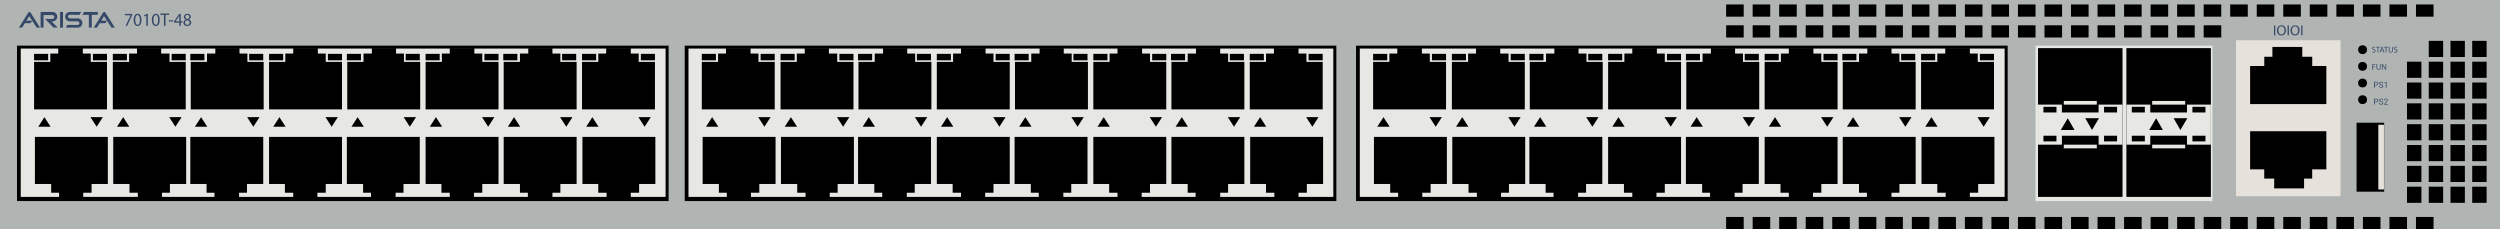 <?xml version="1.0" encoding="utf-8"?>
<!-- Copyright 2022 Virtual Console LLC. All rights reserved. Julia. Generator: Adobe Illustrator 23.1.0, SVG Export Plug-In . SVG Version: 6.00 Build 0)  -->
<svg version="1.1" id="Arista_DCS-7010T48" xmlns="http://www.w3.org/2000/svg" xmlns:xlink="http://www.w3.org/1999/xlink"
	 x="0px" y="0px" viewBox="0 0 600 55" style="enable-background:new 0 0 600 55;" xml:space="preserve">
<style type="text/css">
	.st0{fill:#B0B5B3;}
	.st1{fill:#354868;}
	.st2{fill:#E7E7E3;}
	.st3{fill:#E7E1DB;}
</style>
<rect class="st0" width="600" height="55"/>
<g>
	<g>
		<path class="st1" d="M8.794,6.63h0.822L7.316,3.006
			C7.196,2.816,6.919,2.817,6.8,3.007L6.786,3.029L6.786,3.029L4.541,6.61
			L5.315,6.63l0.655-1.069h1.364L7.694,4.967H6.335l0.671-1.094L8.794,6.63z"/>
		<path class="st1" d="M26.75,6.63h0.822l-2.3-3.624
			c-0.12-0.19-0.397-0.189-0.516,0.001l-0.014,0.022l-0-0l-2.245,3.582
			l0.774,0.02l0.655-1.069h1.364l0.359-0.594H24.292l0.671-1.094L26.75,6.63z"/>
		<path class="st1" d="M9.743,6.63V2.864h2.85c0.633,0,1.146,0.513,1.146,1.146V4.01
			c0,0.633-0.513,1.146-1.146,1.146h-0.195l1.451,1.451h-1.033l-1.985-2.06h1.75
			c0.255,0,0.462-0.207,0.462-0.462v-0c0-0.255-0.206-0.461-0.46-0.462
			l-2.134-0.008v3.015H9.743z"/>
		<rect x="14.419" y="2.864" class="st1" width="0.7" height="3.766"/>
		<path class="st1" d="M19.027,3.575l0.495-0.711h-2.742c-0.625,0-1.132,0.507-1.132,1.132
			v0c0,0.625,0.507,1.132,1.132,1.132h1.855c0.236,0,0.427,0.191,0.427,0.427
			v0c0,0.236-0.191,0.427-0.427,0.427h-2.492l-0.341,0.649h2.867
			c0.613,0,1.109-0.497,1.109-1.109V5.521c0-0.613-0.497-1.109-1.109-1.109h-1.929
			c-0.236,0-0.427-0.191-0.427-0.427V3.973c0-0.238,0.194-0.43,0.432-0.427
			L19.027,3.575z"/>
		<polygon class="st1" points="23.461,2.864 22.026,2.864 21.326,2.864 20.164,2.864 
			19.778,3.569 21.326,3.569 21.326,6.63 22.026,6.63 22.026,3.569 23.461,3.569 		
			"/>
	</g>
</g>
<rect x="565.574" y="29.45" width="6.621" height="16.554"/>
<circle cx="567.016" cy="23.924" r="1.065"/>
<circle cx="567.016" cy="19.924" r="1.065"/>
<circle cx="567.016" cy="15.924" r="1.065"/>
<circle cx="567.016" cy="11.924" r="1.065"/>
<g>
	<g>
		<g>
			<rect x="4.078" y="10.954" width="156.388" height="37.3"/>
			<rect x="4.978" y="11.654" class="st2" width="154.763" height="35.6"/>
			<g>
				<polygon points="21.778,14.854 21.778,12.854 19.878,12.854 19.878,11.554 13.978,11.554 
					13.978,12.854 12.078,12.854 12.078,14.854 8.178,14.854 8.178,26.254 
					25.678,26.254 25.678,14.854 				"/>
				<polygon points="40.678,14.854 40.678,12.854 38.678,12.854 38.678,11.554 
					32.878,11.554 32.878,12.854 30.978,12.854 30.978,14.854 27.078,14.854 
					27.078,26.254 44.578,26.254 44.578,14.854 				"/>
				<polygon points="59.378,14.854 59.378,12.854 57.478,12.854 57.478,11.554 
					51.678,11.554 51.678,12.854 49.678,12.854 49.678,14.854 45.778,14.854 
					45.778,26.254 63.278,26.254 63.278,14.854 				"/>
				<polygon points="78.178,14.854 78.178,12.854 76.278,12.854 76.278,11.554 
					70.378,11.554 70.378,12.854 68.478,12.854 68.478,14.854 64.578,14.854 
					64.578,26.254 82.078,26.254 82.078,14.854 				"/>
				<polygon points="96.945,14.854 96.945,12.854 95.045,12.854 95.045,11.554 
					89.245,11.554 89.245,12.854 87.245,12.854 87.245,14.854 83.345,14.854 
					83.345,26.254 100.845,26.254 100.845,14.854 				"/>
				<polygon points="115.745,14.854 115.745,12.854 113.845,12.854 113.845,11.554 
					107.945,11.554 107.945,12.854 106.045,12.854 106.045,14.854 102.145,14.854 
					102.145,26.254 119.645,26.254 119.645,14.854 				"/>
				<polygon points="134.487,14.854 134.487,12.854 132.587,12.854 132.587,11.554 
					126.787,11.554 126.787,12.854 124.787,12.854 124.787,14.854 120.887,14.854 
					120.887,26.254 138.387,26.254 138.387,14.854 				"/>
				<polygon points="153.287,14.854 153.287,12.854 151.387,12.854 151.387,11.554 
					145.487,11.554 145.487,12.854 143.587,12.854 143.587,14.854 139.687,14.854 
					139.687,26.254 157.187,26.254 157.187,14.854 				"/>
			</g>
			<g>
				<polygon points="68.378,44.154 68.378,46.254 70.378,46.254 70.378,47.454 
					76.178,47.454 76.178,46.254 78.178,46.254 78.178,44.154 82.078,44.154 
					82.078,32.854 64.578,32.854 64.578,44.154 				"/>
				<polygon points="49.578,44.154 49.578,46.254 51.478,46.254 51.478,47.454 
					57.378,47.454 57.378,46.254 59.278,46.254 59.278,44.154 63.178,44.154 
					63.178,32.854 45.678,32.854 45.678,44.154 				"/>
				<polygon points="105.945,44.154 105.945,46.254 107.945,46.254 107.945,47.454 
					113.745,47.454 113.745,46.254 115.745,46.254 115.745,44.154 119.645,44.154 
					119.645,32.854 102.145,32.854 102.145,44.154 				"/>
				<polygon points="87.145,44.154 87.145,46.254 89.045,46.254 89.045,47.454 
					94.945,47.454 94.945,46.254 96.845,46.254 96.845,44.154 100.745,44.154 
					100.745,32.854 83.245,32.854 83.245,44.154 				"/>
				<polygon points="143.587,44.154 143.587,46.254 145.587,46.254 145.587,47.454 
					151.387,47.454 151.387,46.254 153.387,46.254 153.387,44.154 157.287,44.154 
					157.287,32.854 139.787,32.854 139.787,44.154 				"/>
				<polygon points="124.787,44.154 124.787,46.254 126.687,46.254 126.687,47.454 
					132.587,47.454 132.587,46.254 134.487,46.254 134.487,44.154 138.387,44.154 
					138.387,32.854 120.887,32.854 120.887,44.154 				"/>
				<polygon points="31.078,44.154 31.078,46.254 33.078,46.254 33.078,47.454 
					38.878,47.454 38.878,46.254 40.778,46.254 40.778,44.154 44.678,44.154 
					44.678,32.854 27.178,32.854 27.178,44.154 				"/>
				<polygon points="12.278,44.154 12.278,46.254 14.178,46.254 14.178,47.454 
					19.978,47.454 19.978,46.254 21.978,46.254 21.978,44.154 25.878,44.154 
					25.878,32.854 8.378,32.854 8.378,44.154 				"/>
			</g>
		</g>
	</g>
	<polygon points="10.66,28.119 9.178,30.418 12.142,30.418 	"/>
	<polygon points="23.197,30.418 24.678,28.119 21.715,28.119 	"/>
	<polygon points="29.56,28.119 28.078,30.418 31.042,30.418 	"/>
	<polygon points="42.097,30.418 43.578,28.119 40.615,28.119 	"/>
	<polygon points="48.26,28.119 46.778,30.418 49.742,30.418 	"/>
	<polygon points="60.797,30.418 62.278,28.119 59.315,28.119 	"/>
	<polygon points="67.06,28.119 65.578,30.418 68.542,30.418 	"/>
	<polygon points="79.597,30.418 81.078,28.119 78.115,28.119 	"/>
	<polygon points="85.827,28.119 84.345,30.418 87.309,30.418 	"/>
	<polygon points="98.363,30.418 99.845,28.119 96.882,28.119 	"/>
	<polygon points="104.627,28.119 103.145,30.418 106.109,30.418 	"/>
	<polygon points="117.163,30.418 118.645,28.119 115.682,28.119 	"/>
	<rect x="8.178" y="12.926" width="3.382" height="1.551"/>
	<rect x="22.296" y="12.926" width="3.382" height="1.551"/>
	<rect x="27.078" y="12.926" width="3.382" height="1.551"/>
	<rect x="41.196" y="12.926" width="3.382" height="1.551"/>
	<rect x="45.678" y="12.926" width="3.382" height="1.551"/>
	<rect x="59.796" y="12.926" width="3.382" height="1.551"/>
	<rect x="64.578" y="12.926" width="3.382" height="1.551"/>
	<rect x="78.696" y="12.926" width="3.382" height="1.551"/>
	<rect x="83.245" y="12.926" width="3.382" height="1.551"/>
	<rect x="97.363" y="12.926" width="3.382" height="1.551"/>
	<rect x="102.145" y="12.926" width="3.382" height="1.551"/>
	<rect x="116.263" y="12.926" width="3.382" height="1.551"/>
	<polygon points="123.369,28.119 121.887,30.418 124.851,30.418 	"/>
	<polygon points="135.905,30.418 137.387,28.119 134.423,28.119 	"/>
	<polygon points="142.169,28.119 140.687,30.418 143.651,30.418 	"/>
	<polygon points="154.705,30.418 156.187,28.119 153.223,28.119 	"/>
	<rect x="120.787" y="12.926" width="3.382" height="1.551"/>
	<rect x="134.905" y="12.926" width="3.382" height="1.551"/>
	<rect x="139.687" y="12.926" width="3.382" height="1.551"/>
	<rect x="153.805" y="12.926" width="3.382" height="1.551"/>
</g>
<g>
	<g>
		<g>
			<rect x="164.335" y="10.954" width="156.388" height="37.3"/>
			<rect x="165.235" y="11.654" class="st2" width="154.763" height="35.6"/>
			<g>
				<polygon points="182.035,14.854 182.035,12.854 180.135,12.854 180.135,11.554 
					174.235,11.554 174.235,12.854 172.335,12.854 172.335,14.854 168.435,14.854 
					168.435,26.254 185.935,26.254 185.935,14.854 				"/>
				<polygon points="200.935,14.854 200.935,12.854 198.935,12.854 198.935,11.554 
					193.135,11.554 193.135,12.854 191.235,12.854 191.235,14.854 187.335,14.854 
					187.335,26.254 204.835,26.254 204.835,14.854 				"/>
				<polygon points="219.635,14.854 219.635,12.854 217.735,12.854 217.735,11.554 
					211.935,11.554 211.935,12.854 209.935,12.854 209.935,14.854 206.035,14.854 
					206.035,26.254 223.535,26.254 223.535,14.854 				"/>
				<polygon points="238.435,14.854 238.435,12.854 236.535,12.854 236.535,11.554 
					230.635,11.554 230.635,12.854 228.735,12.854 228.735,14.854 224.835,14.854 
					224.835,26.254 242.335,26.254 242.335,14.854 				"/>
				<polygon points="257.202,14.854 257.202,12.854 255.302,12.854 255.302,11.554 
					249.502,11.554 249.502,12.854 247.502,12.854 247.502,14.854 243.602,14.854 
					243.602,26.254 261.102,26.254 261.102,14.854 				"/>
				<polygon points="276.002,14.854 276.002,12.854 274.102,12.854 274.102,11.554 
					268.202,11.554 268.202,12.854 266.302,12.854 266.302,14.854 262.402,14.854 
					262.402,26.254 279.902,26.254 279.902,14.854 				"/>
				<polygon points="294.744,14.854 294.744,12.854 292.844,12.854 292.844,11.554 
					287.044,11.554 287.044,12.854 285.044,12.854 285.044,14.854 281.144,14.854 
					281.144,26.254 298.644,26.254 298.644,14.854 				"/>
				<polygon points="313.544,14.854 313.544,12.854 311.644,12.854 311.644,11.554 
					305.744,11.554 305.744,12.854 303.844,12.854 303.844,14.854 299.944,14.854 
					299.944,26.254 317.444,26.254 317.444,14.854 				"/>
			</g>
			<g>
				<polygon points="228.635,44.154 228.635,46.254 230.635,46.254 230.635,47.454 
					236.435,47.454 236.435,46.254 238.435,46.254 238.435,44.154 242.335,44.154 
					242.335,32.854 224.835,32.854 224.835,44.154 				"/>
				<polygon points="209.835,44.154 209.835,46.254 211.735,46.254 211.735,47.454 
					217.635,47.454 217.635,46.254 219.535,46.254 219.535,44.154 223.435,44.154 
					223.435,32.854 205.935,32.854 205.935,44.154 				"/>
				<polygon points="266.202,44.154 266.202,46.254 268.202,46.254 268.202,47.454 
					274.002,47.454 274.002,46.254 276.002,46.254 276.002,44.154 279.902,44.154 
					279.902,32.854 262.402,32.854 262.402,44.154 				"/>
				<polygon points="247.402,44.154 247.402,46.254 249.302,46.254 249.302,47.454 
					255.202,47.454 255.202,46.254 257.102,46.254 257.102,44.154 261.002,44.154 
					261.002,32.854 243.502,32.854 243.502,44.154 				"/>
				<polygon points="303.844,44.154 303.844,46.254 305.844,46.254 305.844,47.454 
					311.644,47.454 311.644,46.254 313.644,46.254 313.644,44.154 317.544,44.154 
					317.544,32.854 300.044,32.854 300.044,44.154 				"/>
				<polygon points="285.044,44.154 285.044,46.254 286.944,46.254 286.944,47.454 
					292.844,47.454 292.844,46.254 294.744,46.254 294.744,44.154 298.644,44.154 
					298.644,32.854 281.144,32.854 281.144,44.154 				"/>
				<polygon points="191.335,44.154 191.335,46.254 193.335,46.254 193.335,47.454 
					199.135,47.454 199.135,46.254 201.035,46.254 201.035,44.154 204.935,44.154 
					204.935,32.854 187.435,32.854 187.435,44.154 				"/>
				<polygon points="172.535,44.154 172.535,46.254 174.435,46.254 174.435,47.454 
					180.235,47.454 180.235,46.254 182.235,46.254 182.235,44.154 186.135,44.154 
					186.135,32.854 168.635,32.854 168.635,44.154 				"/>
			</g>
		</g>
	</g>
	<polygon points="170.917,28.119 169.435,30.418 172.399,30.418 	"/>
	<polygon points="183.453,30.418 184.935,28.119 181.972,28.119 	"/>
	<polygon points="189.817,28.119 188.335,30.418 191.299,30.418 	"/>
	<polygon points="202.353,30.418 203.835,28.119 200.872,28.119 	"/>
	<polygon points="208.517,28.119 207.035,30.418 209.999,30.418 	"/>
	<polygon points="221.053,30.418 222.535,28.119 219.572,28.119 	"/>
	<polygon points="227.317,28.119 225.835,30.418 228.799,30.418 	"/>
	<polygon points="239.854,30.418 241.335,28.119 238.372,28.119 	"/>
	<polygon points="246.084,28.119 244.602,30.418 247.566,30.418 	"/>
	<polygon points="258.62,30.418 260.102,28.119 257.138,28.119 	"/>
	<polygon points="264.884,28.119 263.402,30.418 266.366,30.418 	"/>
	<polygon points="277.42,30.418 278.902,28.119 275.938,28.119 	"/>
	<rect x="168.435" y="12.926" width="3.382" height="1.551"/>
	<rect x="182.553" y="12.926" width="3.382" height="1.551"/>
	<rect x="187.335" y="12.926" width="3.382" height="1.551"/>
	<rect x="201.453" y="12.926" width="3.382" height="1.551"/>
	<rect x="205.935" y="12.926" width="3.382" height="1.551"/>
	<rect x="220.053" y="12.926" width="3.382" height="1.551"/>
	<rect x="224.835" y="12.926" width="3.382" height="1.551"/>
	<rect x="238.953" y="12.926" width="3.382" height="1.551"/>
	<rect x="243.502" y="12.926" width="3.382" height="1.551"/>
	<rect x="257.62" y="12.926" width="3.382" height="1.551"/>
	<rect x="262.402" y="12.926" width="3.382" height="1.551"/>
	<rect x="276.52" y="12.926" width="3.382" height="1.551"/>
	<polygon points="283.626,28.119 282.144,30.418 285.107,30.418 	"/>
	<polygon points="296.162,30.418 297.644,28.119 294.68,28.119 	"/>
	<polygon points="302.426,28.119 300.944,30.418 303.907,30.418 	"/>
	<polygon points="314.962,30.418 316.444,28.119 313.48,28.119 	"/>
	<rect x="281.044" y="12.926" width="3.382" height="1.551"/>
	<rect x="295.162" y="12.926" width="3.382" height="1.551"/>
	<rect x="299.944" y="12.926" width="3.382" height="1.551"/>
	<rect x="314.062" y="12.926" width="3.382" height="1.551"/>
</g>
<g>
	<g>
		<g>
			<rect x="325.45" y="10.954" width="156.388" height="37.3"/>
			<rect x="326.35" y="11.654" class="st2" width="154.763" height="35.6"/>
			<g>
				<polygon points="343.15,14.854 343.15,12.854 341.25,12.854 341.25,11.554 
					335.35,11.554 335.35,12.854 333.45,12.854 333.45,14.854 329.55,14.854 
					329.55,26.254 347.05,26.254 347.05,14.854 				"/>
				<polygon points="362.05,14.854 362.05,12.854 360.05,12.854 360.05,11.554 
					354.25,11.554 354.25,12.854 352.35,12.854 352.35,14.854 348.45,14.854 
					348.45,26.254 365.95,26.254 365.95,14.854 				"/>
				<polygon points="380.75,14.854 380.75,12.854 378.85,12.854 378.85,11.554 
					373.05,11.554 373.05,12.854 371.05,12.854 371.05,14.854 367.15,14.854 
					367.15,26.254 384.65,26.254 384.65,14.854 				"/>
				<polygon points="399.55,14.854 399.55,12.854 397.65,12.854 397.65,11.554 
					391.75,11.554 391.75,12.854 389.85,12.854 389.85,14.854 385.95,14.854 
					385.95,26.254 403.45,26.254 403.45,14.854 				"/>
				<polygon points="418.317,14.854 418.317,12.854 416.417,12.854 416.417,11.554 
					410.617,11.554 410.617,12.854 408.617,12.854 408.617,14.854 404.717,14.854 
					404.717,26.254 422.217,26.254 422.217,14.854 				"/>
				<polygon points="437.117,14.854 437.117,12.854 435.217,12.854 435.217,11.554 
					429.317,11.554 429.317,12.854 427.417,12.854 427.417,14.854 423.517,14.854 
					423.517,26.254 441.017,26.254 441.017,14.854 				"/>
				<polygon points="455.859,14.854 455.859,12.854 453.959,12.854 453.959,11.554 
					448.159,11.554 448.159,12.854 446.159,12.854 446.159,14.854 442.259,14.854 
					442.259,26.254 459.759,26.254 459.759,14.854 				"/>
				<polygon points="474.659,14.854 474.659,12.854 472.759,12.854 472.759,11.554 
					466.859,11.554 466.859,12.854 464.959,12.854 464.959,14.854 461.059,14.854 
					461.059,26.254 478.559,26.254 478.559,14.854 				"/>
			</g>
			<g>
				<polygon points="389.75,44.154 389.75,46.254 391.75,46.254 391.75,47.454 
					397.55,47.454 397.55,46.254 399.55,46.254 399.55,44.154 403.45,44.154 
					403.45,32.854 385.95,32.854 385.95,44.154 				"/>
				<polygon points="370.95,44.154 370.95,46.254 372.85,46.254 372.85,47.454 
					378.75,47.454 378.75,46.254 380.65,46.254 380.65,44.154 384.55,44.154 
					384.55,32.854 367.05,32.854 367.05,44.154 				"/>
				<polygon points="427.317,44.154 427.317,46.254 429.317,46.254 429.317,47.454 
					435.117,47.454 435.117,46.254 437.117,46.254 437.117,44.154 441.017,44.154 
					441.017,32.854 423.517,32.854 423.517,44.154 				"/>
				<polygon points="408.517,44.154 408.517,46.254 410.417,46.254 410.417,47.454 
					416.317,47.454 416.317,46.254 418.217,46.254 418.217,44.154 422.117,44.154 
					422.117,32.854 404.617,32.854 404.617,44.154 				"/>
				<polygon points="464.959,44.154 464.959,46.254 466.959,46.254 466.959,47.454 
					472.759,47.454 472.759,46.254 474.759,46.254 474.759,44.154 478.659,44.154 
					478.659,32.854 461.159,32.854 461.159,44.154 				"/>
				<polygon points="446.159,44.154 446.159,46.254 448.059,46.254 448.059,47.454 
					453.959,47.454 453.959,46.254 455.859,46.254 455.859,44.154 459.759,44.154 
					459.759,32.854 442.259,32.854 442.259,44.154 				"/>
				<polygon points="352.45,44.154 352.45,46.254 354.45,46.254 354.45,47.454 
					360.25,47.454 360.25,46.254 362.15,46.254 362.15,44.154 366.05,44.154 
					366.05,32.854 348.55,32.854 348.55,44.154 				"/>
				<polygon points="333.65,44.154 333.65,46.254 335.55,46.254 335.55,47.454 
					341.35,47.454 341.35,46.254 343.35,46.254 343.35,44.154 347.25,44.154 
					347.25,32.854 329.75,32.854 329.75,44.154 				"/>
			</g>
		</g>
	</g>
	<polygon points="332.032,28.119 330.55,30.418 333.514,30.418 	"/>
	<polygon points="344.568,30.418 346.05,28.119 343.087,28.119 	"/>
	<polygon points="350.932,28.119 349.45,30.418 352.414,30.418 	"/>
	<polygon points="363.468,30.418 364.95,28.119 361.987,28.119 	"/>
	<polygon points="369.632,28.119 368.15,30.418 371.114,30.418 	"/>
	<polygon points="382.168,30.418 383.65,28.119 380.687,28.119 	"/>
	<polygon points="388.432,28.119 386.95,30.418 389.914,30.418 	"/>
	<polygon points="400.968,30.418 402.45,28.119 399.487,28.119 	"/>
	<polygon points="407.199,28.119 405.717,30.418 408.68,30.418 	"/>
	<polygon points="419.735,30.418 421.217,28.119 418.253,28.119 	"/>
	<polygon points="425.999,28.119 424.517,30.418 427.48,30.418 	"/>
	<polygon points="438.535,30.418 440.017,28.119 437.053,28.119 	"/>
	<rect x="329.55" y="12.926" width="3.382" height="1.551"/>
	<rect x="343.668" y="12.926" width="3.382" height="1.551"/>
	<rect x="348.45" y="12.926" width="3.382" height="1.551"/>
	<rect x="362.568" y="12.926" width="3.382" height="1.551"/>
	<rect x="367.05" y="12.926" width="3.382" height="1.551"/>
	<rect x="381.168" y="12.926" width="3.382" height="1.551"/>
	<rect x="385.95" y="12.926" width="3.382" height="1.551"/>
	<rect x="400.068" y="12.926" width="3.382" height="1.551"/>
	<rect x="404.617" y="12.926" width="3.382" height="1.551"/>
	<rect x="418.735" y="12.926" width="3.382" height="1.551"/>
	<rect x="423.517" y="12.926" width="3.382" height="1.551"/>
	<rect x="437.635" y="12.926" width="3.382" height="1.551"/>
	<polygon points="444.741,28.119 443.259,30.418 446.222,30.418 	"/>
	<polygon points="457.277,30.418 458.759,28.119 455.795,28.119 	"/>
	<polygon points="463.541,28.119 462.059,30.418 465.022,30.418 	"/>
	<polygon points="476.077,30.418 477.559,28.119 474.595,28.119 	"/>
	<rect x="442.159" y="12.926" width="3.382" height="1.551"/>
	<rect x="456.277" y="12.926" width="3.382" height="1.551"/>
	<rect x="461.059" y="12.926" width="3.382" height="1.551"/>
	<rect x="475.177" y="12.926" width="3.382" height="1.551"/>
</g>
<rect x="554.351" y="52.07" width="4.218" height="2.93"/>
<rect x="484.31" y="52.07" width="4.218" height="2.93"/>
<rect x="490.678" y="52.07" width="4.218" height="2.93"/>
<rect x="497.045" y="52.07" width="4.218" height="2.93"/>
<rect x="503.412" y="52.07" width="4.218" height="2.93"/>
<rect x="509.78" y="52.07" width="4.218" height="2.93"/>
<rect x="516.147" y="52.07" width="4.218" height="2.93"/>
<rect x="522.514" y="52.07" width="4.218" height="2.93"/>
<rect x="528.882" y="52.07" width="4.218" height="2.93"/>
<rect x="535.249" y="52.07" width="4.218" height="2.93"/>
<rect x="541.616" y="52.07" width="4.218" height="2.93"/>
<rect x="547.984" y="52.07" width="4.218" height="2.93"/>
<rect x="414.27" y="52.07" width="4.218" height="2.93"/>
<rect x="420.637" y="52.07" width="4.218" height="2.93"/>
<rect x="427.004" y="52.07" width="4.218" height="2.93"/>
<rect x="433.372" y="52.07" width="4.218" height="2.93"/>
<rect x="439.739" y="52.07" width="4.218" height="2.93"/>
<rect x="446.106" y="52.07" width="4.218" height="2.93"/>
<rect x="452.474" y="52.07" width="4.218" height="2.93"/>
<rect x="458.841" y="52.07" width="4.218" height="2.93"/>
<rect x="465.208" y="52.07" width="4.218" height="2.93"/>
<rect x="471.576" y="52.07" width="4.218" height="2.93"/>
<rect x="477.943" y="52.07" width="4.218" height="2.93"/>
<rect x="560.731" y="52.07" width="4.218" height="2.93"/>
<rect x="567.099" y="52.07" width="4.218" height="2.93"/>
<rect x="573.466" y="52.07" width="4.218" height="2.93"/>
<rect x="579.833" y="52.07" width="4.218" height="2.93"/>
<rect x="554.351" y="1.07" width="4.218" height="2.93"/>
<rect x="484.31" y="1.07" width="4.218" height="2.93"/>
<rect x="490.678" y="1.07" width="4.218" height="2.93"/>
<rect x="497.045" y="1.07" width="4.218" height="2.93"/>
<rect x="503.412" y="1.07" width="4.218" height="2.93"/>
<rect x="509.78" y="1.07" width="4.218" height="2.93"/>
<rect x="516.147" y="1.07" width="4.218" height="2.93"/>
<rect x="522.514" y="1.07" width="4.218" height="2.93"/>
<rect x="528.882" y="1.07" width="4.218" height="2.93"/>
<rect x="535.249" y="1.07" width="4.218" height="2.93"/>
<rect x="541.616" y="1.07" width="4.218" height="2.93"/>
<rect x="547.984" y="1.07" width="4.218" height="2.93"/>
<rect x="414.27" y="1.07" width="4.218" height="2.93"/>
<rect x="420.637" y="1.07" width="4.218" height="2.93"/>
<rect x="427.004" y="1.07" width="4.218" height="2.93"/>
<rect x="433.372" y="1.07" width="4.218" height="2.93"/>
<rect x="439.739" y="1.07" width="4.218" height="2.93"/>
<rect x="446.106" y="1.07" width="4.218" height="2.93"/>
<rect x="452.474" y="1.07" width="4.218" height="2.93"/>
<rect x="458.841" y="1.07" width="4.218" height="2.93"/>
<rect x="465.208" y="1.07" width="4.218" height="2.93"/>
<rect x="471.576" y="1.07" width="4.218" height="2.93"/>
<rect x="477.943" y="1.07" width="4.218" height="2.93"/>
<rect x="560.731" y="1.07" width="4.218" height="2.93"/>
<rect x="567.099" y="1.07" width="4.218" height="2.93"/>
<rect x="573.466" y="1.07" width="4.218" height="2.93"/>
<rect x="579.833" y="1.07" width="4.218" height="2.93"/>
<rect x="484.31" y="6.07" width="4.218" height="2.93"/>
<rect x="490.678" y="6.07" width="4.218" height="2.93"/>
<rect x="497.045" y="6.07" width="4.218" height="2.93"/>
<rect x="503.412" y="6.07" width="4.218" height="2.93"/>
<rect x="509.78" y="6.07" width="4.218" height="2.93"/>
<rect x="516.147" y="6.07" width="4.218" height="2.93"/>
<rect x="522.514" y="6.07" width="4.218" height="2.93"/>
<rect x="528.882" y="6.07" width="4.218" height="2.93"/>
<rect x="414.27" y="6.07" width="4.218" height="2.93"/>
<rect x="420.637" y="6.07" width="4.218" height="2.93"/>
<rect x="427.004" y="6.07" width="4.218" height="2.93"/>
<rect x="433.372" y="6.07" width="4.218" height="2.93"/>
<rect x="439.739" y="6.07" width="4.218" height="2.93"/>
<rect x="446.106" y="6.07" width="4.218" height="2.93"/>
<rect x="452.474" y="6.07" width="4.218" height="2.93"/>
<rect x="458.841" y="6.07" width="4.218" height="2.93"/>
<rect x="465.208" y="6.07" width="4.218" height="2.93"/>
<rect x="471.576" y="6.07" width="4.218" height="2.93"/>
<rect x="477.943" y="6.07" width="4.218" height="2.93"/>
<rect x="577.684" y="44.804" width="3.455" height="3.877"/>
<rect x="582.9" y="44.804" width="3.455" height="3.877"/>
<rect x="588.115" y="44.804" width="3.455" height="3.877"/>
<rect x="593.331" y="44.804" width="3.455" height="3.877"/>
<rect x="577.684" y="39.804" width="3.455" height="3.877"/>
<rect x="582.9" y="39.804" width="3.455" height="3.877"/>
<rect x="588.115" y="39.804" width="3.455" height="3.877"/>
<rect x="593.331" y="39.804" width="3.455" height="3.877"/>
<rect x="577.684" y="34.804" width="3.455" height="3.877"/>
<rect x="582.9" y="34.804" width="3.455" height="3.877"/>
<rect x="588.115" y="34.804" width="3.455" height="3.877"/>
<rect x="593.331" y="34.804" width="3.455" height="3.877"/>
<rect x="577.684" y="29.804" width="3.455" height="3.877"/>
<rect x="582.9" y="29.804" width="3.455" height="3.877"/>
<rect x="588.115" y="29.804" width="3.455" height="3.877"/>
<rect x="593.331" y="29.804" width="3.455" height="3.877"/>
<rect x="577.684" y="24.804" width="3.455" height="3.877"/>
<rect x="582.9" y="24.804" width="3.455" height="3.877"/>
<rect x="588.115" y="24.804" width="3.455" height="3.877"/>
<rect x="593.331" y="24.804" width="3.455" height="3.877"/>
<rect x="577.684" y="19.804" width="3.455" height="3.877"/>
<rect x="582.9" y="19.804" width="3.455" height="3.877"/>
<rect x="588.115" y="19.804" width="3.455" height="3.877"/>
<rect x="593.331" y="19.804" width="3.455" height="3.877"/>
<rect x="577.684" y="14.804" width="3.455" height="3.877"/>
<rect x="582.9" y="14.804" width="3.455" height="3.877"/>
<rect x="588.115" y="14.804" width="3.455" height="3.877"/>
<rect x="593.331" y="14.804" width="3.455" height="3.877"/>
<rect x="582.9" y="9.804" width="3.455" height="3.877"/>
<rect x="588.115" y="9.804" width="3.455" height="3.877"/>
<rect x="593.331" y="9.804" width="3.455" height="3.877"/>
<g>
	<path class="st1" d="M569.962,20.505v0.558h-0.188v-1.425h0.526
		c0.155,0,0.278,0.04,0.366,0.119c0.088,0.08,0.132,0.185,0.132,0.316
		c0,0.138-0.044,0.245-0.129,0.32c-0.087,0.075-0.211,0.112-0.371,0.112H569.962z
		 M569.962,20.351h0.338c0.101,0,0.177-0.023,0.231-0.071
		c0.053-0.047,0.08-0.116,0.08-0.206c0-0.085-0.027-0.153-0.08-0.204
		c-0.054-0.051-0.127-0.078-0.221-0.08h-0.348V20.351z"/>
	<path class="st1" d="M571.457,20.428c-0.161-0.046-0.279-0.104-0.353-0.171
		c-0.073-0.068-0.11-0.151-0.11-0.25c0-0.113,0.045-0.205,0.134-0.278
		c0.09-0.074,0.206-0.11,0.35-0.11c0.098,0,0.185,0.019,0.262,0.057
		c0.077,0.038,0.136,0.09,0.178,0.156s0.063,0.139,0.063,0.218h-0.188
		c0-0.086-0.028-0.154-0.083-0.204c-0.055-0.049-0.132-0.074-0.232-0.074
		c-0.093,0-0.164,0.02-0.216,0.061c-0.053,0.041-0.079,0.098-0.079,0.17
		c0,0.058,0.025,0.107,0.075,0.147c0.049,0.04,0.132,0.077,0.251,0.11
		c0.119,0.033,0.211,0.07,0.278,0.111c0.067,0.04,0.117,0.087,0.148,0.14
		c0.033,0.053,0.049,0.117,0.049,0.189c0,0.116-0.045,0.208-0.134,0.277
		c-0.091,0.07-0.211,0.104-0.361,0.104c-0.098,0-0.189-0.018-0.274-0.056
		c-0.085-0.037-0.15-0.089-0.196-0.154c-0.046-0.065-0.069-0.139-0.069-0.222
		h0.188c0,0.086,0.032,0.154,0.096,0.204c0.064,0.05,0.148,0.075,0.255,0.075
		c0.1,0,0.175-0.02,0.228-0.061c0.053-0.04,0.079-0.096,0.079-0.165
		c0-0.07-0.024-0.124-0.073-0.162C571.674,20.502,571.586,20.465,571.457,20.428z"/>
	<path class="st1" d="M572.774,21.063h-0.181v-1.206l-0.365,0.134v-0.164l0.519-0.195
		h0.028V21.063z"/>
</g>
<g>
	<path class="st1" d="M569.962,24.549v0.558h-0.188v-1.425h0.526
		c0.155,0,0.278,0.04,0.366,0.119c0.088,0.08,0.132,0.185,0.132,0.316
		c0,0.138-0.044,0.245-0.129,0.32c-0.087,0.075-0.211,0.112-0.371,0.112H569.962z
		 M569.962,24.395h0.338c0.101,0,0.177-0.023,0.231-0.071
		c0.053-0.047,0.08-0.116,0.08-0.206c0-0.085-0.027-0.153-0.08-0.204
		c-0.054-0.051-0.127-0.078-0.221-0.08h-0.348V24.395z"/>
	<path class="st1" d="M571.457,24.472c-0.161-0.046-0.279-0.104-0.353-0.171
		c-0.073-0.068-0.11-0.151-0.11-0.25c0-0.113,0.045-0.205,0.134-0.278
		c0.09-0.074,0.206-0.11,0.35-0.11c0.098,0,0.185,0.019,0.262,0.057
		c0.077,0.038,0.136,0.09,0.178,0.156s0.063,0.139,0.063,0.218h-0.188
		c0-0.086-0.028-0.154-0.083-0.204c-0.055-0.049-0.132-0.074-0.232-0.074
		c-0.093,0-0.164,0.02-0.216,0.061c-0.053,0.041-0.079,0.098-0.079,0.17
		c0,0.058,0.025,0.107,0.075,0.147c0.049,0.04,0.132,0.077,0.251,0.11
		c0.119,0.033,0.211,0.07,0.278,0.111c0.067,0.04,0.117,0.087,0.148,0.14
		c0.033,0.053,0.049,0.117,0.049,0.189c0,0.116-0.045,0.208-0.134,0.277
		c-0.091,0.07-0.211,0.104-0.361,0.104c-0.098,0-0.189-0.018-0.274-0.056
		c-0.085-0.037-0.15-0.089-0.196-0.154c-0.046-0.065-0.069-0.139-0.069-0.222
		h0.188c0,0.086,0.032,0.154,0.096,0.204c0.064,0.05,0.148,0.075,0.255,0.075
		c0.1,0,0.175-0.02,0.228-0.061c0.053-0.04,0.079-0.096,0.079-0.165
		c0-0.07-0.024-0.124-0.073-0.162C571.674,24.546,571.586,24.509,571.457,24.472z"/>
	<path class="st1" d="M573.112,25.107h-0.933v-0.13l0.493-0.548
		c0.073-0.083,0.123-0.15,0.151-0.202c0.028-0.052,0.042-0.105,0.042-0.161
		c0-0.074-0.023-0.135-0.068-0.183c-0.045-0.048-0.106-0.072-0.18-0.072
		c-0.09,0-0.16,0.026-0.21,0.077c-0.05,0.051-0.075,0.122-0.075,0.214h-0.181
		c0-0.131,0.043-0.237,0.128-0.318c0.084-0.081,0.197-0.121,0.339-0.121
		c0.132,0,0.237,0.034,0.314,0.104c0.078,0.069,0.116,0.162,0.116,0.277
		c0,0.14-0.089,0.307-0.268,0.501l-0.381,0.414h0.715V25.107z"/>
</g>
<rect x="488.529" y="10.954" class="st2" width="21.251" height="37.3"/>
<rect x="489.121" y="11.554" width="20.281" height="35.7"/>
<path class="st2" d="M503.666,25.11v1.881h-8.809v-1.881h-5.736v9.612h5.736v-2.142h8.809
	v2.142h5.736v-9.612H503.666z M493.552,33.939h-3.126v-1.358h3.126V33.939z
	 M493.552,26.991h-3.126V25.633h3.126V26.991z M494.591,31.196l1.675-2.821l1.614,2.821
	H494.591z M502.077,31.196l-1.614-2.821h3.289L502.077,31.196z M508.097,33.939H504.971
	v-1.358h3.126V33.939z M508.097,26.991H504.971V25.633h3.126V26.991z"/>
<rect x="495.312" y="24.227" class="st2" width="7.921" height="0.883"/>
<rect x="495.312" y="34.722" class="st2" width="7.921" height="0.883"/>
<rect x="509.74" y="10.954" class="st2" width="21.251" height="37.3"/>
<rect x="510.332" y="11.554" width="20.281" height="35.7"/>
<path class="st2" d="M524.877,25.11v1.881h-8.809v-1.881h-5.736v9.612h5.736v-2.142h8.809
	v2.142h5.736v-9.612H524.877z M514.763,33.939h-3.126v-1.358h3.126V33.939z
	 M514.763,26.991h-3.126V25.633h3.126V26.991z M515.802,31.196l1.675-2.821
	l1.614,2.821H515.802z M523.288,31.196l-1.614-2.821h3.289L523.288,31.196z
	 M529.308,33.939h-3.126v-1.358h3.126V33.939z M529.308,26.991h-3.126V25.633h3.126
	V26.991z"/>
<rect x="516.524" y="24.227" class="st2" width="7.921" height="0.883"/>
<rect x="516.524" y="34.722" class="st2" width="7.921" height="0.883"/>
<rect x="536.632" y="9.657" class="st3" width="25.09" height="37.437"/>
<polygon points="554.935,15.835 554.935,13.62 552.546,13.62 552.546,11.263 
	545.378,11.263 545.378,13.62 543.427,13.62 543.427,15.835 540.029,15.835 
	540.029,24.981 558.325,24.981 558.325,15.835 "/>
<polygon points="543.418,40.643 543.418,42.858 545.807,42.858 545.807,45.216 
	552.976,45.216 552.976,42.858 554.926,42.858 554.926,40.643 558.325,40.643 
	558.325,31.497 540.029,31.497 540.029,40.643 "/>
<rect x="570.798" y="29.941" class="st3" width="1.353" height="15.536"/>
<g>
	<path class="st1" d="M569.338,12.391c0.079,0.049,0.194,0.089,0.316,0.089
		c0.181,0,0.286-0.095,0.286-0.233c0-0.128-0.073-0.201-0.258-0.272
		c-0.223-0.079-0.361-0.195-0.361-0.387c0-0.213,0.177-0.372,0.442-0.372
		c0.141,0,0.242,0.032,0.303,0.067l-0.049,0.144
		c-0.045-0.024-0.136-0.065-0.26-0.065c-0.187,0-0.258,0.112-0.258,0.205
		c0,0.128,0.083,0.191,0.272,0.264c0.231,0.089,0.349,0.201,0.349,0.402
		c0,0.211-0.156,0.394-0.479,0.394c-0.132,0-0.276-0.039-0.35-0.087L569.338,12.391z"
		/>
	<path class="st1" d="M570.621,11.388h-0.416v-0.15h1.013v0.15h-0.418v1.218h-0.179
		V11.388z"/>
	<path class="st1" d="M571.438,12.176l-0.142,0.43h-0.183l0.465-1.368h0.213l0.467,1.368
		h-0.188l-0.146-0.43H571.438z M571.887,12.038l-0.134-0.394
		c-0.031-0.089-0.051-0.17-0.071-0.25h-0.004
		c-0.021,0.081-0.043,0.164-0.069,0.248l-0.134,0.396H571.887z"/>
	<path class="st1" d="M572.561,11.388h-0.416v-0.15h1.013v0.15h-0.418v1.218h-0.179
		V11.388z"/>
	<path class="st1" d="M573.484,11.238v0.81c0,0.307,0.136,0.437,0.318,0.437
		c0.203,0,0.333-0.134,0.333-0.437v-0.81h0.179v0.797
		c0,0.42-0.222,0.593-0.518,0.593c-0.28,0-0.491-0.161-0.491-0.584v-0.806
		H573.484z"/>
	<path class="st1" d="M574.595,12.391c0.079,0.049,0.195,0.089,0.316,0.089
		c0.181,0,0.286-0.095,0.286-0.233c0-0.128-0.073-0.201-0.258-0.272
		c-0.223-0.079-0.361-0.195-0.361-0.387c0-0.213,0.177-0.372,0.442-0.372
		c0.141,0,0.242,0.032,0.303,0.067l-0.049,0.144
		c-0.045-0.024-0.136-0.065-0.26-0.065c-0.187,0-0.258,0.112-0.258,0.205
		c0,0.128,0.083,0.191,0.272,0.264c0.231,0.089,0.349,0.201,0.349,0.402
		c0,0.211-0.156,0.394-0.479,0.394c-0.132,0-0.276-0.039-0.35-0.087L574.595,12.391z"
		/>
</g>
<g>
	<path class="st1" d="M569.362,15.375h0.736v0.148h-0.56v0.455h0.518v0.146h-0.518v0.619
		h-0.177V15.375z"/>
	<path class="st1" d="M570.526,15.375v0.81c0,0.307,0.136,0.437,0.318,0.437
		c0.203,0,0.333-0.134,0.333-0.437v-0.81h0.179v0.797
		c0,0.42-0.222,0.593-0.518,0.593c-0.28,0-0.491-0.161-0.491-0.584v-0.806
		H570.526z"/>
	<path class="st1" d="M571.66,16.742v-1.368h0.192l0.438,0.692
		c0.102,0.16,0.181,0.304,0.246,0.444l0.004-0.002
		c-0.017-0.183-0.021-0.349-0.021-0.562v-0.572h0.166v1.368h-0.178l-0.435-0.694
		c-0.096-0.152-0.187-0.309-0.256-0.457L571.812,15.594
		c0.01,0.172,0.014,0.337,0.014,0.564v0.584H571.66z"/>
</g>
<g>
	<path class="st1" d="M546.066,6.109v2.369h-0.306v-2.369H546.066z"/>
	<path class="st1" d="M548.625,7.269c0,0.815-0.495,1.248-1.1,1.248
		c-0.626,0-1.065-0.485-1.065-1.202c0-0.752,0.468-1.244,1.1-1.244
		C548.207,6.07,548.625,6.566,548.625,7.269z M546.787,7.307
		c0,0.506,0.274,0.96,0.756,0.96c0.485,0,0.759-0.446,0.759-0.984
		c0-0.471-0.246-0.963-0.756-0.963C547.041,6.32,546.787,6.787,546.787,7.307z"/>
	<path class="st1" d="M549.33,6.109v2.369h-0.306v-2.369H549.33z"/>
	<path class="st1" d="M551.889,7.269c0,0.815-0.495,1.248-1.1,1.248
		c-0.626,0-1.065-0.485-1.065-1.202c0-0.752,0.468-1.244,1.1-1.244
		C551.471,6.07,551.889,6.566,551.889,7.269z M550.051,7.307
		c0,0.506,0.274,0.96,0.756,0.96c0.485,0,0.759-0.446,0.759-0.984
		c0-0.471-0.246-0.963-0.756-0.963C550.304,6.32,550.051,6.787,550.051,7.307z"/>
	<path class="st1" d="M552.593,6.109v2.369h-0.306v-2.369H552.593z"/>
</g>
<g>
	<path class="st1" d="M31.729,3.352v0.254l-1.204,2.594h-0.387l1.2-2.519V3.671h-1.353
		V3.352H31.729z"/>
	<path class="st1" d="M33.955,4.745c0,0.968-0.349,1.503-0.962,1.503
		c-0.54,0-0.906-0.521-0.915-1.463c0-0.955,0.4-1.481,0.962-1.481
		C33.623,3.303,33.955,3.838,33.955,4.745z M32.453,4.789
		c0,0.74,0.221,1.161,0.562,1.161c0.383,0,0.566-0.46,0.566-1.188
		c0-0.701-0.174-1.161-0.562-1.161C32.692,3.601,32.453,4.013,32.453,4.789z"/>
	<path class="st1" d="M35.114,3.711h-0.008l-0.481,0.267l-0.072-0.294l0.604-0.333h0.319
		v2.848h-0.362V3.711z"/>
	<path class="st1" d="M38.323,4.745c0,0.968-0.349,1.503-0.962,1.503
		c-0.54,0-0.906-0.521-0.915-1.463c0-0.955,0.4-1.481,0.962-1.481
		C37.991,3.303,38.323,3.838,38.323,4.745z M36.821,4.789
		c0,0.74,0.221,1.161,0.562,1.161c0.383,0,0.566-0.46,0.566-1.188
		c0-0.701-0.174-1.161-0.562-1.161C37.06,3.601,36.821,4.013,36.821,4.789z"/>
	<path class="st1" d="M39.346,3.571h-0.872V3.247h2.123v0.324h-0.877v2.629h-0.374V3.571z"
		/>
	<path class="st1" d="M41.555,4.872v0.285h-1.051V4.872H41.555z"/>
	<path class="st1" d="M43.032,6.2V5.424h-1.285V5.17l1.234-1.818h0.404v1.77h0.387
		v0.302H43.385v0.776H43.032z M43.032,5.122V4.171c0-0.149,0.004-0.298,0.013-0.447
		h-0.013c-0.085,0.167-0.153,0.289-0.23,0.421l-0.677,0.968v0.009H43.032z"/>
	<path class="st1" d="M44.025,5.477c0-0.359,0.208-0.613,0.549-0.762l-0.004-0.013
		c-0.306-0.149-0.438-0.394-0.438-0.64c0-0.451,0.37-0.758,0.855-0.758
		c0.536,0,0.804,0.346,0.804,0.701c0,0.241-0.115,0.499-0.455,0.666v0.013
		c0.345,0.14,0.557,0.39,0.557,0.736c0,0.495-0.413,0.828-0.94,0.828
		C44.374,6.248,44.025,5.893,44.025,5.477z M45.514,5.459
		c0-0.346-0.234-0.513-0.609-0.622c-0.323,0.096-0.498,0.316-0.498,0.587
		c-0.013,0.289,0.2,0.543,0.553,0.543C45.297,5.967,45.514,5.753,45.514,5.459z
		 M44.484,4.035c0,0.285,0.208,0.438,0.527,0.526
		c0.238-0.083,0.421-0.259,0.421-0.517c0-0.228-0.132-0.464-0.468-0.464
		C44.655,3.58,44.484,3.79,44.484,4.035z"/>
</g>
</svg>
